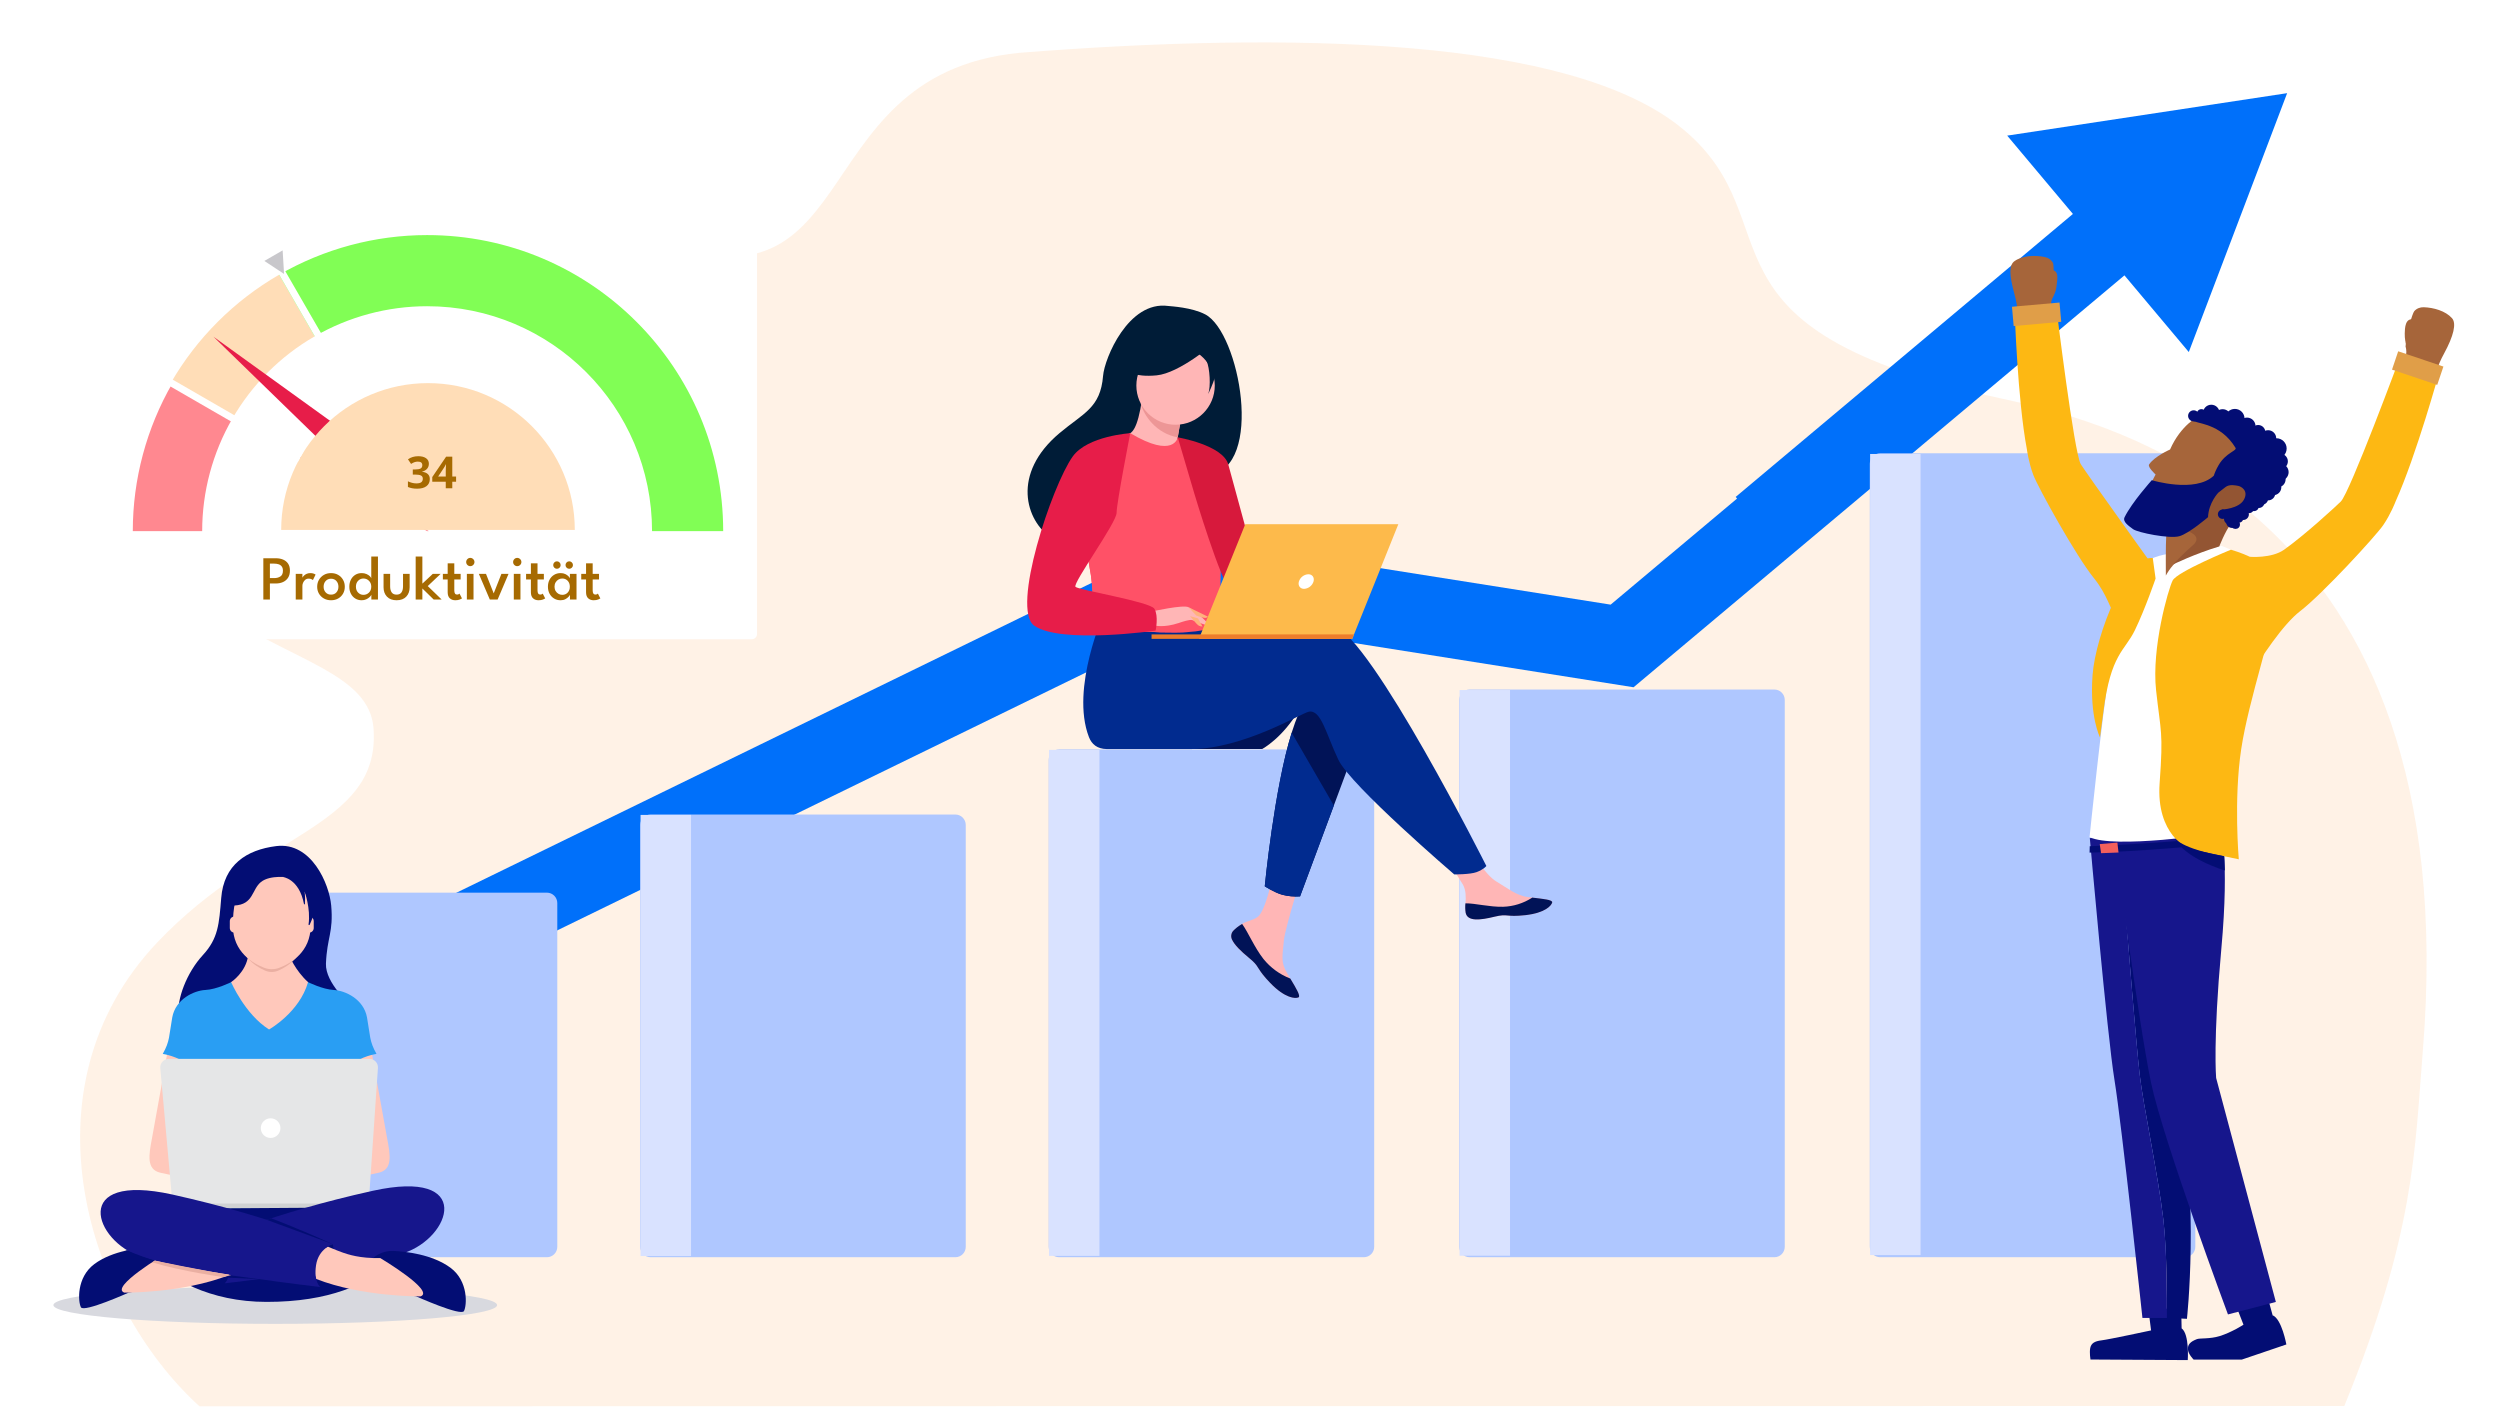 <?xml version="1.0" encoding="UTF-8" standalone="no"?>
<!DOCTYPE svg PUBLIC "-//W3C//DTD SVG 1.1//EN" "http://www.w3.org/Graphics/SVG/1.1/DTD/svg11.dtd">
<svg xmlns="http://www.w3.org/2000/svg" xmlns:xl="http://www.w3.org/1999/xlink" xmlns:dc="http://purl.org/dc/elements/1.1/" version="1.1" viewBox="0 0 1920 1080" width="650" height="366">
  <defs>
    <filter id="Shadow" filterUnits="userSpaceOnUse" x="-192" y="-108">
      <feGaussianBlur in="SourceAlpha" result="blur" stdDeviation="4.796"/>
      <feOffset in="blur" result="offset" dx="0" dy="3"/>
      <feFlood flood-color="black" flood-opacity=".115" result="flood"/>
      <feComposite in="flood" in2="offset" operator="in" result="color"/>
      <feMerge>
        <feMergeNode in="color"/>
        <feMergeNode in="SourceGraphic"/>
      </feMerge>
    </filter>
  </defs>
  <g id="Canvas_1" stroke-opacity="1" fill-opacity="1" stroke="none" fill="none" stroke-dasharray="none">
    <title>Canvas 1</title>
    <g id="Canvas_1_Ebene_2">
      <title>Ebene 2</title>
      <g id="Graphic_2">
        <path d="M 153.17 1079.47 C 153.26 1079.542 1800.42 1079.233 1800.42 1079.233 C 1854.65 946.989 1854.56 882.423 1860.73 806.574 C 1894.8 387.575 1618.79 323.174 1537.93 305.698 C 1290.35 252.199 1379.333 171.333 1293 99 C 1206.667 26.667 986.667 24 783 40 C 608.535 57.041 670.778 262.809 481 175 C 348 113.333 84 45.333 85 292 C 90.763 515.609 284.532 481.85 287 561 C 290.667 634.667 200.99 638.774 121 723 C 14.24 835.398 67.55 1001.704 153.17 1079.47 Z" fill="#ffefdf" fill-opacity=".771"/>
      </g>
    </g>
    <g id="Canvas_1_Ebene_5">
      <title>Ebene 5</title>
      <g id="Graphic_533">
        <path d="M 909.831 412.277 L 266.014 726.287 L 292.285 780.15 L 919.558 474.208 L 1254.352 527.234 L 1254.369 527.128 L 1254.521 527.309 L 1631.575 210.922 L 1680.995 269.818 L 1756.521 71 L 1541.521 103.6 L 1591.998 163.756 L 1333 381.08 L 1334.057 382.34 L 1236.969 463.807 L 909.875 412 Z" fill="#0070fa"/>
      </g>
      <g id="Group_553">
        <title>Balken</title>
        <g id="Group_540">
          <g id="Graphic_457">
            <path d="M 186 685 L 420 685 C 424.418 685 428 688.582 428 693 L 428 957 C 428 961.418 424.418 965 420 965 L 186 965 C 181.582 965 178 961.418 178 957 L 178 693 C 178 688.582 181.582 685 186 685 Z" fill="#afc7ff"/>
          </g>
          <g id="Graphic_538">
            <rect x="178.25" y="685.25" width="38.75" height="279" fill="#d9e2ff"/>
          </g>
        </g>
        <g id="Group_541">
          <g id="Graphic_543">
            <path d="M 813.389 575 L 1047.389 575 C 1051.807 575 1055.389 578.582 1055.389 583 L 1055.389 957 C 1055.389 961.418 1051.807 965 1047.389 965 L 813.389 965 C 808.971 965 805.389 961.418 805.389 957 L 805.389 583 C 805.389 578.582 808.971 575 813.389 575 Z" fill="#afc7ff"/>
          </g>
          <g id="Graphic_542">
            <rect x="805.639" y="575.348" width="38.75" height="388.607" fill="#d9e2ff"/>
          </g>
        </g>
        <g id="Group_544">
          <g id="Graphic_546">
            <path d="M 499.695 625 L 733.694 625 C 738.113 625 741.694 628.582 741.694 633 L 741.694 957 C 741.694 961.418 738.113 965 733.694 965 L 499.695 965 C 495.276 965 491.695 961.418 491.695 957 L 491.695 633 C 491.695 628.582 495.276 625 499.695 625 Z" fill="#afc7ff"/>
          </g>
          <g id="Graphic_545">
            <rect x="491.945" y="625.304" width="38.75" height="338.786" fill="#d9e2ff"/>
          </g>
        </g>
        <g id="Group_547">
          <g id="Graphic_549">
            <path d="M 1128.695 529 L 1362.695 529 C 1367.113 529 1370.695 532.582 1370.695 537 L 1370.695 957 C 1370.695 961.418 1367.113 965 1362.695 965 L 1128.695 965 C 1124.276 965 1120.695 961.418 1120.695 957 L 1120.695 537 C 1120.695 532.582 1124.276 529 1128.695 529 Z" fill="#afc7ff"/>
          </g>
          <g id="Graphic_548">
            <rect x="1120.945" y="529.389" width="38.75" height="434.443" fill="#d9e2ff"/>
          </g>
        </g>
        <g id="Group_550">
          <g id="Graphic_552">
            <path d="M 1444 347.553 L 1678 347.553 C 1682.418 347.553 1686 351.135 1686 355.553 L 1686 957 C 1686 961.418 1682.418 965 1678 965 L 1444 965 C 1439.582 965 1436 961.418 1436 957 L 1436 355.553 C 1436 351.135 1439.582 347.553 1444 347.553 Z" fill="#afc7ff"/>
          </g>
          <g id="Graphic_551">
            <rect x="1436.25" y="348.104" width="38.75" height="615.242" fill="#d9e2ff"/>
          </g>
        </g>
      </g>
    </g>
    <g id="Canvas_1_Personen">
      <title>Personen</title>
      <g id="Group_157">
        <title>Frau</title>
        <g id="Graphic_9">
          <path d="M 997.87 544.231 C 985.243 566.21 969.35 574.683 969.35 574.683 L 903.217 574.683 C 903.217 574.683 1007.501 527.46 997.87 544.231 Z" fill="#011357"/>
        </g>
        <g id="Graphic_10">
          <path d="M 947.113 714.307 C 945.513 716.09 945.109 718.647 946.08 720.837 C 947.661 725.187 952.869 730.054 958.914 734.911 C 959.689 735.531 960.371 736.099 960.981 736.626 C 961.146 736.761 961.301 736.905 961.446 737.04 L 961.797 737.36 C 967.439 742.527 965.32 743.756 975.457 754.307 C 987.01 766.324 994.967 766.541 997.23 765.446 C 999.141 764.516 995.256 758.14 990.937 750.979 L 990.317 749.946 C 989.738 748.995 989.17 748.024 988.601 747.073 C 983.548 738.445 984.85 734.394 986.039 721.56 C 987.072 711.124 1002.272 663.281 1002.272 663.281 L 980.128 659.468 C 980.128 659.468 973.463 697.567 966.116 703.436 C 962.179 706.536 957.788 706.598 954.005 708.923 C 953.737 709.078 953.479 709.243 953.22 709.419 C 950.974 710.766 948.92 712.41 947.113 714.307 Z" fill="#ffb6b6"/>
        </g>
        <g id="Graphic_11">
          <path d="M 947.113 714.307 C 945.513 716.09 945.109 718.647 946.08 720.837 C 948.012 725.187 953.086 730.023 958.934 734.87 C 959.699 735.5 960.371 736.079 961.001 736.626 C 961.167 736.761 961.322 736.905 961.466 737.04 L 961.817 737.36 C 967.459 742.527 965.341 743.756 975.478 754.307 C 987.031 766.324 994.987 766.541 997.25 765.446 C 999.162 764.516 995.277 758.14 990.957 750.979 C 982.859 747.855 975.73 742.647 970.291 735.882 C 963.336 727.006 958.697 715.598 953.954 709.016 C 953.685 709.171 953.427 709.336 953.168 709.512 C 950.946 710.834 948.91 712.447 947.113 714.307 Z" fill="#011357"/>
        </g>
        <g id="Graphic_12">
          <path d="M 1125.662 700.481 C 1127.036 707.311 1136.771 706.174 1147.662 703.508 C 1158.553 700.842 1155.928 704.014 1171.428 702.299 C 1186.928 700.584 1191.62 694.808 1192.095 692.503 C 1192.519 690.437 1184.862 689.744 1176.657 688.794 L 1173.557 688.422 C 1164.257 687.254 1157.499 681.281 1149.077 676.363 C 1141.1 671.713 1129.196 652.751 1129.196 652.751 L 1107.951 654.435 C 1107.951 654.435 1119.101 671.372 1123.451 678.729 C 1125.983 683.059 1125.848 688.783 1125.517 693.196 C 1125.244 695.62 1125.293 698.069 1125.662 700.481 Z" fill="#ffb6b6"/>
        </g>
        <g id="Graphic_13">
          <path d="M 1147.662 703.508 C 1158.543 700.852 1155.928 704.014 1171.428 702.299 C 1186.928 700.584 1191.62 694.808 1192.095 692.503 C 1192.519 690.437 1184.862 689.744 1176.657 688.794 L 1176.574 688.949 C 1169.939 693.212 1162.272 695.597 1154.389 695.851 C 1143.88 696.099 1132.751 693.092 1125.456 693.206 C 1125.194 695.614 1125.249 698.046 1125.621 700.439 C 1127.036 707.311 1136.771 706.174 1147.662 703.508 Z" fill="#011357"/>
        </g>
        <g id="Graphic_14">
          <path d="M 1044.246 564.629 L 1024.386 618.083 L 998.449 687.864 C 993.812 688.202 989.151 687.773 984.654 686.593 C 978.454 684.795 971.334 680.103 971.334 680.103 C 971.334 680.103 978.568 605.177 992.001 562.169 C 995.442 551.133 999.296 542.205 1003.554 537.173 C 1024.365 512.57 1044.246 564.629 1044.246 564.629 Z" fill="#011357"/>
        </g>
        <g id="Graphic_15">
          <path d="M 1024.055 479.751 C 1011.035 475.556 973.928 480.939 936.645 488.235 L 928.854 475.359 L 848.327 469.077 C 848.327 469.077 821.76 527.976 836.309 565.548 C 838.448 571.066 842.695 574.6 849.939 574.724 L 851.106 574.724 L 914.594 574.724 C 954.646 574.724 999.327 547.196 1005.135 546.039 C 1014.6 544.148 1018.382 563.079 1027.868 582.96 C 1037.354 602.841 1116.848 670.989 1116.848 670.989 C 1116.848 670.989 1129.062 671.103 1134.115 669.212 C 1139.54 667.145 1141.524 664.531 1141.524 664.531 C 1141.524 664.531 1053.391 489.216 1024.055 479.751 Z" fill="#012b8f"/>
        </g>
        <g id="Graphic_16">
          <path d="M 925.672 240.918 C 915.338 235.503 899.663 234.718 897.11 234.428 C 866.606 230.295 848.234 274.666 847.159 288.099 C 845.165 312.899 832.062 316.64 813.628 332.15 C 776.655 363.243 787.495 399.379 807.717 412.802 C 819.848 420.862 841.228 412.802 841.228 412.802 C 841.528 413.008 899.694 380.283 928.369 364.493 C 971.355 358.366 951.96 254.702 925.672 240.918 Z" fill="#001c37"/>
        </g>
        <g id="Graphic_17">
          <path d="M 904.333 351.029 C 904.468 351.112 890.228 355.979 880.711 351.763 C 871.753 347.805 864.974 333.07 865.108 333.06 C 869.179 332.874 873.654 329.319 877.095 305.945 L 878.831 306.575 L 907.991 317.064 C 907.991 317.064 905.925 326.426 904.509 335.333 C 903.362 342.814 902.742 349.975 904.333 351.029 Z" fill="#ffb6b6"/>
        </g>
        <g id="Graphic_18">
          <path d="M 907.991 317.064 C 907.991 317.064 905.925 326.426 904.509 335.333 C 887.759 332.316 878.417 318.417 876.061 309.365 Z" fill="#ed9696"/>
        </g>
        <g id="Graphic_19">
          <path d="M 937.937 409.815 C 936.728 490.58 937.606 473.696 928.772 481.363 C 926.643 483.213 920.66 484.308 912.776 484.835 C 887.976 486.478 844.473 482.396 842.819 477.819 C 837.105 461.978 841.145 457.059 836.371 432.817 C 835.875 430.234 835.266 427.444 834.542 424.406 C 830.564 407.749 826.699 402.086 840.804 375.333 C 853.587 351.101 866.865 331.437 868.063 332.14 C 901.791 352.166 904.509 335.333 904.509 335.333 C 904.509 335.333 938.526 370.414 937.937 409.815 Z" fill="#ff5167"/>
        </g>
        <g id="Graphic_20">
          <path d="M 1024.386 618.083 L 998.449 687.864 C 993.812 688.202 989.151 687.773 984.654 686.593 C 978.454 684.795 971.334 680.103 971.334 680.103 C 971.334 680.103 978.568 605.177 992.001 562.169 Z" fill="#012b8f"/>
        </g>
        <g id="Graphic_21">
          <path d="M 904.509 335.333 C 904.509 335.333 939.188 341.212 943.321 356.154 C 947.454 371.096 971.355 458.95 971.355 458.95 C 971.355 458.95 953.716 462.122 945.522 453.969 C 937.327 445.816 917.198 378.35 917.198 378.35 Z" fill="#d7193c"/>
        </g>
        <g id="Graphic_22">
          <path d="M 912.776 484.835 C 887.976 486.478 844.473 482.396 842.819 477.819 C 837.105 461.978 841.145 457.059 836.371 432.817 L 848.317 399.182 C 848.317 399.182 846.343 436.63 857.389 446.488 C 868.436 456.346 902.618 465.501 908.022 473.737 C 910.337 477.079 911.954 480.853 912.776 484.835 Z" fill="#ff5167"/>
        </g>
        <g id="Graphic_23">
          <path d="M 884.421 469.077 C 884.421 469.077 908.859 463.631 912.796 465.801 C 916.733 467.971 926.374 475.866 927.583 478.614 C 928.792 481.363 918.81 476.548 915.555 475.659 C 913.489 475.101 907.919 477.023 905.222 477.932 C 893.69 481.776 886.622 479.803 886.622 479.803 Z" fill="#ffb6b6"/>
        </g>
        <g id="Graphic_24">
          <path d="M 868.043 332.13 C 868.043 332.13 835.235 334.196 823.878 349.985 C 807.893 372.285 776.169 467.31 794.346 479.989 C 814.816 494.259 887.521 483.75 887.521 483.75 C 887.521 483.75 889.939 472.445 886.57 466.979 C 883.202 461.513 828.518 452.667 825.986 450.146 C 823.455 447.625 857.544 400.918 857.544 393.313 C 857.544 385.708 868.043 332.13 868.043 332.13 Z" fill="#e71d49"/>
        </g>
        <g id="Graphic_25">
          <path d="M 913.964 472.6 C 913.964 472.6 919.079 479.203 920.763 479.999 C 921.608 480.455 922.565 480.66 923.522 480.588 L 920.071 474.388 Z" fill="#ffb27d"/>
        </g>
        <g id="Graphic_26">
          <path d="M 912.776 465.801 L 927.666 473.034 C 927.068 473.765 926.13 474.126 925.196 473.985 C 923.367 473.902 918.738 472.208 918.738 472.208 Z" fill="#ffb27d"/>
        </g>
        <g id="Graphic_27">
          <path d="M 920.763 490.115 L 1038.501 490.115 L 1073.913 402.034 L 956.361 402.034 Z" fill="#fdba4b"/>
        </g>
        <g id="Graphic_28">
          <path d="M 1039.875 486.685 L 884.4 486.685 L 884.4 490.115 L 1038.501 490.115 Z" fill="#ed7d2b"/>
        </g>
        <g id="Graphic_29">
          <path d="M 1008.782 446.075 C 1009.661 442.975 1007.873 440.464 1004.783 440.464 C 1001.437 440.639 998.552 442.877 997.55 446.075 C 996.661 449.175 998.449 451.686 1001.539 451.686 C 1004.887 451.509 1007.774 449.273 1008.782 446.075 Z" fill="white"/>
        </g>
        <g id="Graphic_30">
          <path d="M 902.866 325.651 C 919.492 325.633 932.958 312.145 932.946 295.519 C 932.935 278.893 919.451 265.422 902.825 265.428 C 886.199 265.434 872.724 278.913 872.724 295.539 C 872.726 303.53 875.904 311.192 881.557 316.839 C 887.21 322.486 894.875 325.656 902.866 325.651 Z" fill="#ffb6b6"/>
        </g>
        <g id="Graphic_31">
          <path d="M 931.324 263.94 C 931.324 263.94 905.78 285.95 888.41 287.707 C 871.039 289.463 864.457 283.904 864.457 283.904 C 871.392 277.697 876.977 270.132 880.866 261.677 C 882.653 257.612 886.509 254.841 890.931 254.444 C 903.341 253.431 926.86 252.946 931.324 263.94 Z" fill="#001c37"/>
        </g>
        <g id="Graphic_32">
          <path d="M 915.359 261.977 C 915.359 261.977 923.905 270.243 926.591 276.361 C 929.195 282.271 929.97 296.418 927.904 302.039 C 927.904 302.039 941.213 276.144 933.68 263.568 C 925.692 250.218 915.359 261.977 915.359 261.977 Z" fill="#001c37"/>
        </g>
      </g>
      <g id="Group_589">
        <title>Mann</title>
        <g id="Group_643">
          <g id="Group_648">
            <g id="Graphic_649">
              <path d="M 1561.59 364.234 C 1557.969 354.641 1556.634 344.477 1556.634 344.413 C 1549.456 306.486 1547.296 238.891 1547.296 238.891 L 1579.314 236.032 C 1579.314 236.032 1592.973 347.78 1598.056 355.976 C 1603.202 364.171 1658.218 440.724 1658.218 440.724 C 1658.218 440.724 1687.315 468.74 1652.945 474.712 C 1651.929 474.903 1648.752 474.649 1645.385 474.331 C 1639.731 473.759 1629.693 482.653 1626.835 477.762 C 1620.672 467.279 1618.322 456.034 1608.03 443.329 C 1594.371 426.493 1565.211 373.827 1561.59 364.234 Z" fill="#fdb813"/>
            </g>
          </g>
          <g id="Group_644">
            <g id="Graphic_647">
              <path d="M 1575.185 232.919 C 1575.376 229.298 1577.027 227.011 1577.027 227.011 C 1577.027 227.011 1577.79 203.568 1576.71 201.472 C 1575.439 198.994 1573.089 197.342 1570.357 196.834 C 1562.924 195.309 1553.458 195.627 1547.296 199.884 C 1542.849 202.933 1543.039 210.366 1547.042 225.105 C 1550.027 236.095 1549.392 241.114 1549.392 241.114 L 1575.757 238.891 C 1575.693 239.018 1574.995 237.048 1575.185 232.919 Z" fill="#a6653a"/>
            </g>
            <g id="Graphic_646">
              <path d="M 1546.507 249.84 L 1583.021 246.605 L 1581.709 231.797 L 1545.195 235.032 Z" fill="#e09e48"/>
            </g>
            <g id="Graphic_645">
              <path d="M 1575.058 228.853 C 1575.058 228.853 1578.362 226.884 1579.314 219.959 C 1580.204 213.098 1581.411 206.872 1575.249 206.872 C 1569.086 206.872 1575.058 228.853 1575.058 228.853 Z" fill="#a6653a"/>
            </g>
          </g>
        </g>
        <g id="Group_636">
          <g id="Group_641">
            <g id="Graphic_642">
              <path d="M 1830.32 402.733 C 1836.101 394.284 1839.785 384.691 1839.785 384.627 C 1855.668 349.432 1873.647 284.251 1873.647 284.251 L 1843.152 273.959 C 1843.152 273.959 1804.654 377.893 1797.729 384.627 C 1793.345 388.884 1770.729 409.785 1754.211 421.601 C 1744.555 428.463 1727.91 427.065 1727.91 427.065 C 1727.91 427.065 1694.049 465.373 1701.609 494.66 C 1701.863 495.677 1706.183 507.303 1709.486 507.748 C 1715.077 508.51 1723.526 526.362 1726.385 521.47 C 1736.486 504.19 1753.576 478.651 1766.6 468.74 C 1783.752 455.526 1824.538 411.183 1830.32 402.733 Z" fill="#fdb813"/>
            </g>
          </g>
          <g id="Group_637">
            <g id="Graphic_640">
              <path d="M 1847.854 271.862 C 1848.489 268.305 1847.473 265.7 1847.473 265.7 L 1848.298 255.98 C 1848.298 255.98 1852.618 240.225 1854.143 238.446 C 1855.922 236.349 1858.654 235.333 1861.386 235.397 C 1869.009 235.651 1878.094 238.192 1883.113 243.782 C 1886.734 247.785 1884.383 257.441 1877.077 270.91 C 1871.614 280.884 1871.042 285.966 1871.042 285.966 L 1845.948 277.644 C 1845.948 277.644 1847.155 275.928 1847.854 271.862 Z" fill="#a6653a"/>
            </g>
            <g id="Graphic_639">
              <path d="M 1876.543 280.959 L 1841.811 269.24 L 1837.058 283.325 L 1871.79 295.044 Z" fill="#e09e48"/>
            </g>
            <g id="Graphic_638">
              <path d="M 1847.663 263.286 C 1847.663 263.286 1846.71 259.538 1846.837 255.535 C 1846.964 251.533 1847.028 243.084 1854.08 244.862 C 1861.131 246.705 1847.663 263.286 1847.663 263.286 Z" fill="#a6653a"/>
            </g>
          </g>
        </g>
        <g id="Group_633">
          <g id="Graphic_635">
            <path d="M 1675.18 1004.993 L 1675.562 1023.48 L 1652.373 1023.988 L 1649.832 1003.976 Z" fill="#030d74"/>
          </g>
          <g id="Graphic_634">
            <path d="M 1675.498 1019.605 C 1675.498 1019.605 1672.385 1024.115 1652.056 1021.193 C 1652.056 1021.193 1619.529 1028.181 1614.065 1028.816 C 1608.602 1029.452 1606.06 1031.103 1605.298 1034.725 C 1604.599 1038.409 1605.489 1043.555 1605.489 1043.555 L 1680.199 1044 C 1680.199 1044 1681.597 1024.179 1675.498 1019.605 Z" fill="#030d74"/>
          </g>
        </g>
        <g id="Group_630">
          <g id="Graphic_632">
            <path d="M 1741.505 995.463 L 1746.397 1013.315 L 1724.035 1019.478 L 1716.729 1000.736 Z" fill="#030d74"/>
          </g>
          <g id="Graphic_631">
            <path d="M 1745.381 1009.567 C 1745.381 1009.567 1743.475 1014.713 1723.018 1016.809 C 1723.018 1016.809 1713.934 1022.718 1704.658 1025.576 C 1697.289 1027.863 1689.602 1027.038 1687.315 1027.863 C 1682.169 1029.833 1680.072 1032.056 1680.326 1035.741 C 1680.517 1039.489 1684.71 1043.619 1684.71 1043.619 L 1721.684 1043.619 L 1755.927 1031.993 C 1755.927 1032.056 1752.432 1012.489 1745.381 1009.567 Z" fill="#030d74"/>
          </g>
        </g>
        <g id="Graphic_629">
          <path d="M 1643.225 824.506 C 1640.493 800.619 1633.886 717.776 1633.886 717.776 L 1624.738 651.07 L 1668.256 643.065 L 1670.67 680.294 C 1676.324 715.616 1673.592 837.974 1673.592 837.974 C 1689.22 925.899 1679.564 1012.299 1679.564 1012.299 L 1664.126 1011.536 C 1664.126 996.289 1664.253 960.395 1661.395 935.619 C 1657.519 902.266 1645.957 848.393 1643.225 824.506 Z" fill="#030d74"/>
        </g>
        <g id="Graphic_628">
          <path d="M 1623.912 828.826 C 1618.258 794.139 1604.98 643.065 1604.98 643.065 L 1626.39 643.065 L 1633.95 717.776 C 1633.95 717.776 1640.557 800.619 1643.289 824.506 C 1646.021 848.393 1657.519 902.266 1661.458 935.682 C 1664.317 960.395 1664.19 996.289 1664.19 1011.6 L 1645.385 1011.6 C 1645.385 1011.6 1629.566 863.576 1623.912 828.826 Z" fill="#16168c"/>
        </g>
        <g id="Graphic_627">
          <path d="M 1705.23 634.362 C 1705.23 634.362 1712.472 657.169 1705.992 728.068 C 1699.512 798.967 1701.99 827.301 1701.99 827.301 L 1747.858 999.339 L 1711.075 1008.932 C 1711.075 1008.932 1661.395 875.456 1652.056 831.176 C 1647.101 807.734 1639.795 758.753 1633.95 717.712 L 1623.658 643.002 Z" fill="#16168c"/>
        </g>
        <g id="Group_624">
          <g id="Graphic_626">
            <path d="M 1626.326 648.338 C 1626.326 648.338 1671.813 646.115 1697.797 642.938 C 1697.797 642.938 1699.131 644.781 1697.924 648.148 C 1697.924 648.148 1643.225 653.675 1604.79 654.246 L 1604.917 649.355 Z" fill="#030d74"/>
          </g>
          <g id="Graphic_625">
            <path d="M 1612.604 647.703 L 1626.136 646.559 L 1627.025 654.183 L 1613.62 654.691 Z" fill="#f4605c"/>
          </g>
        </g>
        <g id="Graphic_623">
          <path d="M 1706.119 418.679 C 1706.119 418.679 1742.522 431.83 1744.682 447.394 C 1746.842 462.959 1713.679 586.333 1702.562 639.635 C 1702.562 639.635 1622.896 651.642 1604.79 642.303 C 1604.79 642.303 1614.573 546.945 1619.91 515.943 C 1625.246 484.94 1620.1 430.686 1666.159 424.714 C 1686.616 421.983 1706.119 418.679 1706.119 418.679 Z" fill="white"/>
        </g>
        <g id="Graphic_622">
          <path d="M 1713.362 421.601 C 1713.362 421.601 1671.94 438.564 1668.573 445.298 C 1665.206 452.032 1652.31 496.947 1655.868 529.538 C 1659.425 562.129 1661.522 560.858 1658.599 600.882 C 1655.677 640.842 1680.962 651.324 1680.962 651.324 L 1719.397 659.392 C 1719.397 659.392 1715.395 613.651 1721.239 574.835 C 1727.084 536.018 1746.461 481.383 1747.35 461.562 C 1748.176 441.804 1742.776 430.496 1713.362 421.601 Z" fill="#fdb813"/>
        </g>
        <g id="Graphic_621">
          <path d="M 1653.326 428.018 L 1655.486 443.773 C 1655.486 443.773 1647.545 466.962 1639.668 483.289 C 1631.79 499.616 1621.053 501.331 1615.399 546.119 L 1612.795 565.75 C 1612.795 565.75 1604.726 549.868 1607.077 518.039 C 1609.428 486.147 1634.14 425.667 1653.326 428.018 Z" fill="#fdb813"/>
        </g>
        <g id="Graphic_620">
          <path d="M 1670.289 643.065 C 1670.289 643.065 1674.291 651.006 1708.216 657.105 L 1708.661 667.969 C 1708.597 667.969 1677.341 658.694 1670.289 643.065 Z" fill="#030d74"/>
        </g>
        <g id="Group_590">
          <g id="Group_617">
            <g id="Graphic_619">
              <path d="M 1688.395 319.255 C 1688.395 319.255 1674.99 325.608 1666.604 344.667 C 1666.604 344.667 1654.788 349.813 1650.531 356.103 C 1649.133 358.136 1655.486 363.853 1655.486 363.853 C 1655.486 363.853 1649.133 375.987 1646.783 380.816 C 1644.432 385.707 1642.399 389.646 1647.736 393.712 C 1653.072 397.778 1664.19 403.877 1663.682 410.484 C 1663.173 417.091 1663.364 441.486 1663.364 441.486 C 1663.364 441.486 1669.336 430.178 1676.006 428.399 C 1682.677 426.684 1693.286 413.851 1705.484 415.312 C 1705.484 415.312 1706.246 404.957 1721.43 395.11 C 1736.613 385.263 1750.654 366.521 1743.094 350.385 C 1735.534 334.248 1706.691 307.82 1688.395 319.255 Z" fill="#a6653a"/>
            </g>
            <g id="Graphic_618">
              <path d="M 1732.484 369.698 C 1732.484 369.698 1702.308 369.063 1701.355 368.681 C 1701.355 368.681 1692.206 394.284 1689.919 395.3 C 1687.632 396.317 1669.082 404.258 1651.293 395.936 C 1651.293 395.936 1679.628 406.037 1684.392 409.531 C 1689.22 413.025 1685.853 416.773 1684.138 418.171 C 1679.31 422.11 1668.7 433.037 1668.7 433.037 C 1668.7 433.037 1685.98 424.587 1704.404 419.124 C 1704.404 419.124 1708.661 407.879 1713.679 401.145 C 1718.762 394.347 1732.484 369.698 1732.484 369.698 Z" fill="#935533"/>
            </g>
          </g>
          <g id="Graphic_616">
            <path d="M 1652.564 368.237 C 1652.564 368.237 1685.917 378.401 1700.211 364.743 C 1700.783 362.9 1701.926 360.041 1703.959 356.547 C 1709.613 346.954 1718.317 345.62 1716.856 343.333 C 1705.039 324.084 1687.696 325.354 1682.55 321.924 C 1677.976 318.874 1697.289 310.743 1720.414 321.733 C 1732.23 327.387 1740.616 331.263 1750.526 343.397 C 1753.258 346.764 1754.783 351.211 1755.101 356.611 C 1755.101 356.611 1759.167 372.811 1733.691 388.185 C 1728.545 392.314 1724.416 394.538 1724.416 394.538 C 1720.922 397.333 1715.903 404.639 1714.061 403.496 C 1708.597 400.192 1706.373 390.79 1706.373 390.79 C 1706.373 390.79 1719.524 390.218 1723.336 383.166 C 1727.148 376.114 1720.985 373.001 1719.016 372.62 C 1716.983 372.239 1712.218 371.096 1709.105 373.573 C 1706.882 375.352 1703.642 377.83 1703.642 377.83 C 1703.642 377.83 1696.209 385.58 1695.764 396.634 C 1695.764 396.634 1681.406 409.023 1673.783 411.246 C 1666.223 413.406 1641.828 408.514 1638.206 405.846 C 1634.649 403.178 1630.011 400.129 1631.663 396.698 C 1637.253 385.263 1652.564 368.237 1652.564 368.237 Z" fill="#030d74"/>
          </g>
          <g id="Group_591">
            <g id="Graphic_615">
              <path d="M 1680.454 318.811 C 1680.454 321.161 1682.359 323.067 1684.71 323.067 C 1687.061 323.067 1688.966 321.161 1688.966 318.811 C 1688.966 316.46 1687.061 314.554 1684.71 314.554 C 1682.423 314.554 1680.454 316.46 1680.454 318.811 Z" fill="#030d74"/>
            </g>
            <g id="Graphic_614">
              <path d="M 1694.239 317.223 C 1694.239 315.253 1692.651 313.665 1690.682 313.665 C 1688.712 313.665 1687.124 315.253 1687.124 317.223 C 1687.124 319.192 1688.712 320.78 1690.682 320.78 C 1692.651 320.78 1694.239 319.192 1694.239 317.223 Z" fill="#030d74"/>
            </g>
            <g id="Graphic_613">
              <circle cx="1698.272" cy="316.625" r="6.353" fill="#030d74"/>
            </g>
            <g id="Graphic_612">
              <path d="M 1706.96 313.688 C 1703.381 313.688 1700.48 316.589 1700.48 320.168 C 1700.48 323.746 1703.381 326.648 1706.96 326.648 C 1710.538 326.648 1713.44 323.746 1713.439 320.168 C 1713.44 316.589 1710.538 313.688 1706.96 313.688 Z" fill="#030d74"/>
            </g>
            <g id="Graphic_611">
              <circle cx="1716.366" cy="320.916" r="7.433" fill="#030d74"/>
            </g>
            <g id="Graphic_610">
              <circle cx="1725.692" cy="326.701" r="6.544" fill="#030d74"/>
            </g>
            <g id="Graphic_609">
              <path d="M 1734.268 325.845 C 1731.216 325.845 1728.741 328.32 1728.741 331.372 C 1728.741 334.425 1731.216 336.899 1734.268 336.899 C 1737.321 336.899 1739.795 334.425 1739.795 331.372 C 1739.795 328.32 1737.321 325.845 1734.268 325.845 Z" fill="#030d74"/>
            </g>
            <g id="Graphic_608">
              <circle cx="1741.91" cy="336.075" r="6.226" fill="#030d74"/>
            </g>
            <g id="Graphic_607">
              <circle cx="1748.268" cy="343.897" r="7.878" fill="#030d74"/>
            </g>
            <g id="Graphic_606">
              <circle cx="1751.113" cy="353.784" r="5.972" fill="#030d74"/>
            </g>
            <g id="Graphic_605">
              <path d="M 1751.06 355.459 C 1747.411 355.459 1744.453 358.417 1744.453 362.066 C 1744.453 365.715 1747.411 368.673 1751.06 368.673 C 1754.709 368.673 1757.667 365.715 1757.667 362.066 C 1757.667 358.417 1754.709 355.459 1751.06 355.459 Z" fill="#030d74"/>
            </g>
            <g id="Graphic_604">
              <circle cx="1749.129" cy="367.538" r="6.226" fill="#030d74"/>
            </g>
            <g id="Graphic_603">
              <path d="M 1745.954 367.554 C 1742.586 367.554 1739.855 370.285 1739.855 373.653 C 1739.855 377.021 1742.586 379.752 1745.954 379.752 C 1749.322 379.752 1752.053 377.021 1752.053 373.653 C 1752.053 370.285 1749.322 367.554 1745.954 367.554 Z" fill="#030d74"/>
            </g>
            <g id="Graphic_602">
              <circle cx="1741.95" cy="378.274" r="5.464" fill="#030d74"/>
            </g>
            <g id="Graphic_601">
              <circle cx="1737.249" cy="382.34" r="4.701" fill="#030d74"/>
            </g>
            <g id="Graphic_600">
              <circle cx="1734.771" cy="385.199" r="4.384" fill="#030d74"/>
            </g>
            <g id="Graphic_599">
              <circle cx="1730.959" cy="388.185" r="3.812" fill="#030d74"/>
            </g>
            <g id="Graphic_598">
              <path d="M 1730.959 389.964 C 1730.959 387.994 1729.371 386.406 1727.402 386.406 C 1725.432 386.406 1723.844 387.994 1723.844 389.964 C 1723.844 391.933 1725.432 393.521 1727.402 393.521 C 1729.371 393.521 1730.959 391.933 1730.959 389.964 Z" fill="#030d74"/>
            </g>
            <g id="Graphic_597">
              <path d="M 1727.148 394.474 C 1727.148 392.06 1725.242 390.154 1722.828 390.154 C 1720.414 390.154 1718.508 392.06 1718.508 394.474 C 1718.508 396.889 1720.414 398.794 1722.828 398.794 C 1725.242 398.794 1727.148 396.825 1727.148 394.474 Z" fill="#030d74"/>
            </g>
            <g id="Graphic_596">
              <path d="M 1722.828 397.587 C 1722.828 395.808 1721.367 394.347 1719.588 394.347 C 1717.809 394.347 1716.348 395.808 1716.348 397.587 C 1716.348 399.366 1717.809 400.827 1719.588 400.827 C 1721.367 400.827 1722.828 399.366 1722.828 397.587 Z" fill="#030d74"/>
            </g>
            <g id="Graphic_595">
              <circle cx="1716.856" cy="402.225" r="3.431" fill="#030d74"/>
            </g>
            <g id="Graphic_594">
              <circle cx="1714.124" cy="400.51" r="4.384" fill="#030d74"/>
            </g>
            <g id="Graphic_593">
              <circle cx="1712.345" cy="397.905" r="4.32" fill="#030d74"/>
            </g>
            <g id="Graphic_592">
              <path d="M 1703.324 394.347 C 1703.324 396.317 1704.912 397.969 1706.945 397.969 C 1708.915 397.969 1710.566 396.38 1710.566 394.347 C 1710.566 392.314 1708.978 390.726 1706.945 390.726 C 1704.976 390.79 1703.324 392.378 1703.324 394.347 Z" fill="#030d74"/>
            </g>
          </g>
        </g>
      </g>
    </g>
    <g id="Canvas_1_Ebene_7">
      <title>Ebene 7</title>
      <g id="Group_585">
        <title>Gruppe</title>
        <g id="Graphic_584" filter="url(#Shadow)">
          <title>Rechteck</title>
          <path d="M 577.4 109 L 85.4 109 C 83.191 109 81.4 110.791 81.4 113 L 81.4 483.378 C 81.4 485.587 83.191 487.378 85.4 487.378 L 577.4 487.378 C 579.609 487.378 581.4 485.587 581.4 483.378 L 581.4 113 C 581.4 110.791 579.609 109 577.4 109 Z" fill="white"/>
        </g>
        <g id="Graphic_581">
          <title>Red</title>
          <path d="M 328.022 407.378 Z M 328.022 407.378 L 178.416 321.003 C 163.254 347.265 155.271 377.054 155.271 407.378 L 101.986 407.378 C 101.986 367.464 112.492 328.252 132.45 293.685 L 329.373 407.378 Z" fill="#ff8890"/>
        </g>
        <g id="Graphic_580">
          <title>Yellow</title>
          <path d="M 178.416 321.003 L 131.098 293.685 C 151.056 259.117 179.761 230.413 214.328 210.455 L 241.647 257.772 C 215.385 272.934 193.578 294.742 178.416 321.003 Z" fill="#ffddb7"/>
        </g>
        <g id="Graphic_579">
          <title>Green</title>
          <path d="M 241.647 257.772 L 214.328 210.455 C 248.895 190.498 288.107 179.991 328.022 179.991 C 453.604 179.991 555.409 281.796 555.409 407.378 L 500.772 407.378 C 500.772 311.971 423.429 234.628 328.022 234.628 C 297.698 234.628 267.908 242.61 241.647 257.772 Z" fill="#81fe55"/>
        </g>
        <g id="Graphic_578">
          <title>GapYellow</title>
          <path d="M 218.531 206.744 L 213.849 209.446 L 243.252 260.373 L 247.934 257.671 Z" fill="white"/>
        </g>
        <g id="Graphic_577">
          <title>GapRed</title>
          <path d="M 130.539 289.811 L 127.836 294.492 L 181.67 325.573 L 184.373 320.892 Z" fill="white"/>
        </g>
        <g id="Graphic_576">
          <title>Needle</title>
          <path d="M 253.756 322.822 L 163.859 257.974 L 243.332 335.244 Z" fill="#e71d49"/>
        </g>
        <g id="Graphic_575">
          <path d="M 328.697 406.43 L 441.443 406.43 C 441.443 344.163 390.965 293.685 328.697 293.685 C 266.43 293.685 215.952 344.163 215.952 406.43 L 328.697 406.43 Z" fill="#ffddb7"/>
        </g>
        <g id="Graphic_573">
          <title>PercentOverrun</title>
        </g>
        <g id="Graphic_572">
          <title>ActualValue</title>
        </g>
        <g id="Graphic_571">
          <title>Plannedpointer</title>
          <path d="M 203.027 199.845 L 218.157 209.835 L 217.07 191.737 Z" fill="#c8c7cb"/>
        </g>
        <g id="Graphic_588">
          <path d="M 183.738 318.8 L 233.186 346.21 L 228.666 354.365 L 179.217 326.955 Z" fill="white"/>
        </g>
        <g id="Group_652">
          <g id="Graphic_650">
            <path d="M 329.375 355.59 C 329.375 357.106 328.915 358.395 327.997 359.458 C 327.078 360.52 325.789 361.251 324.128 361.649 L 324.128 361.749 C 326.087 361.992 327.571 362.587 328.578 363.534 C 329.585 364.48 330.088 365.755 330.088 367.36 C 330.088 369.695 329.242 371.513 327.548 372.814 C 325.855 374.114 323.437 374.764 320.294 374.764 C 317.659 374.764 315.324 374.327 313.288 373.453 L 313.288 369.087 C 314.228 369.563 315.263 369.95 316.392 370.249 C 317.521 370.548 318.639 370.697 319.746 370.697 C 321.439 370.697 322.69 370.409 323.498 369.834 C 324.306 369.258 324.71 368.334 324.71 367.061 C 324.71 365.921 324.245 365.113 323.315 364.638 C 322.385 364.162 320.902 363.924 318.866 363.924 L 317.023 363.924 L 317.023 359.989 L 318.899 359.989 C 320.781 359.989 322.156 359.743 323.024 359.25 C 323.893 358.758 324.328 357.914 324.328 356.719 C 324.328 354.881 323.177 353.963 320.875 353.963 C 320.078 353.963 319.267 354.096 318.442 354.361 C 317.618 354.627 316.702 355.086 315.695 355.739 L 313.321 352.203 C 315.534 350.609 318.174 349.812 321.24 349.812 C 323.752 349.812 325.736 350.321 327.192 351.34 C 328.647 352.358 329.375 353.775 329.375 355.59 Z" fill="#a66a01"/>
          </g>
          <g id="Graphic_651">
            <path d="M 350.276 369.402 L 347.354 369.402 L 347.354 374.432 L 342.34 374.432 L 342.34 369.402 L 331.981 369.402 L 331.981 365.833 L 342.623 350.161 L 347.354 350.161 L 347.354 365.418 L 350.276 365.418 Z M 342.34 365.418 L 342.34 361.301 C 342.34 360.614 342.368 359.618 342.423 358.312 C 342.479 357.006 342.523 356.248 342.556 356.038 L 342.423 356.038 C 342.014 356.945 341.521 357.831 340.946 358.694 L 336.497 365.418 Z" fill="#a66a01"/>
          </g>
        </g>
        <g id="Group_666">
          <g id="Graphic_653">
            <path d="M 202.238 428.185 L 211.982 428.185 C 213.966 428.185 215.766 428.521 217.382 429.193 C 218.998 429.865 220.282 430.897 221.234 432.289 C 222.186 433.681 222.662 435.473 222.662 437.665 C 222.662 439.857 222.186 441.685 221.234 443.149 C 220.282 444.613 218.998 445.713 217.382 446.449 C 215.766 447.185 213.966 447.553 211.982 447.553 L 207.278 447.553 L 207.278 459.865 L 202.238 459.865 Z M 207.278 443.425 L 210.59 443.425 C 212.446 443.425 214.026 443.005 215.33 442.165 C 216.634 441.325 217.286 439.865 217.286 437.785 C 217.286 436.393 216.986 435.297 216.386 434.497 C 215.786 433.697 214.978 433.133 213.962 432.805 C 212.946 432.477 211.822 432.313 210.59 432.313 L 207.278 432.313 Z" fill="#a66a01"/>
          </g>
          <g id="Graphic_654">
            <path d="M 232.238 459.865 L 227.126 459.865 L 227.126 440.161 L 232.238 440.161 L 232.238 443.113 C 232.43 442.697 232.79 442.209 233.318 441.649 C 233.846 441.089 234.534 440.605 235.382 440.197 C 236.23 439.789 237.23 439.585 238.382 439.585 C 239.294 439.585 240.106 439.713 240.818 439.969 C 241.53 440.225 242.046 440.481 242.366 440.737 L 240.302 444.961 C 240.094 444.721 239.706 444.473 239.138 444.217 C 238.57 443.961 237.87 443.833 237.038 443.833 C 235.998 443.833 235.122 444.137 234.41 444.745 C 233.698 445.353 233.158 446.081 232.79 446.929 C 232.422 447.777 232.238 448.569 232.238 449.305 Z" fill="#a66a01"/>
          </g>
          <g id="Graphic_655">
            <path d="M 254.246 460.441 C 252.182 460.441 250.35 459.989 248.75 459.085 C 247.15 458.181 245.89 456.949 244.97 455.389 C 244.05 453.829 243.59 452.057 243.59 450.073 C 243.59 448.089 244.05 446.305 244.97 444.721 C 245.89 443.137 247.15 441.885 248.75 440.965 C 250.35 440.045 252.182 439.585 254.246 439.585 C 256.31 439.585 258.134 440.045 259.718 440.965 C 261.302 441.885 262.546 443.137 263.45 444.721 C 264.354 446.305 264.806 448.089 264.806 450.073 C 264.806 452.057 264.354 453.829 263.45 455.389 C 262.546 456.949 261.302 458.181 259.718 459.085 C 258.134 459.989 256.31 460.441 254.246 460.441 Z M 254.246 456.121 C 255.958 456.121 257.33 455.545 258.362 454.393 C 259.394 453.241 259.91 451.793 259.91 450.049 C 259.91 448.305 259.394 446.845 258.362 445.669 C 257.33 444.493 255.958 443.905 254.246 443.905 C 252.518 443.905 251.134 444.493 250.094 445.669 C 249.054 446.845 248.534 448.305 248.534 450.049 C 248.534 451.793 249.054 453.241 250.094 454.393 C 251.134 455.545 252.518 456.121 254.246 456.121 Z" fill="#a66a01"/>
          </g>
          <g id="Graphic_656">
            <path d="M 277.766 460.441 C 275.91 460.441 274.27 459.997 272.846 459.109 C 271.422 458.221 270.306 456.997 269.498 455.437 C 268.69 453.877 268.286 452.073 268.286 450.025 C 268.286 447.977 268.69 446.169 269.498 444.601 C 270.306 443.033 271.422 441.805 272.846 440.917 C 274.27 440.029 275.91 439.585 277.766 439.585 C 279.142 439.585 280.366 439.821 281.438 440.293 C 282.51 440.765 283.366 441.313 284.006 441.937 C 284.646 442.561 285.022 443.113 285.134 443.593 L 285.134 426.841 L 290.27 426.841 L 290.27 459.865 L 285.206 459.865 L 285.206 456.217 C 284.982 456.777 284.522 457.385 283.826 458.041 C 283.13 458.697 282.262 459.261 281.222 459.733 C 280.182 460.205 279.03 460.441 277.766 460.441 Z M 279.086 456.289 C 280.766 456.289 282.194 455.713 283.37 454.561 C 284.546 453.409 285.134 451.897 285.134 450.025 C 285.134 448.169 284.546 446.657 283.37 445.489 C 282.194 444.321 280.766 443.737 279.086 443.737 C 277.534 443.737 276.19 444.313 275.054 445.465 C 273.918 446.617 273.35 448.137 273.35 450.025 C 273.35 451.913 273.918 453.429 275.054 454.573 C 276.19 455.717 277.534 456.289 279.086 456.289 Z" fill="#a66a01"/>
          </g>
          <g id="Graphic_657">
            <path d="M 299.63 449.833 C 299.63 451.753 300.026 453.281 300.818 454.417 C 301.61 455.553 302.862 456.121 304.574 456.121 C 306.286 456.121 307.538 455.553 308.33 454.417 C 309.122 453.281 309.518 451.753 309.518 449.833 L 309.518 440.161 L 314.606 440.161 L 314.606 450.481 C 314.606 453.441 313.734 455.841 311.99 457.681 C 310.246 459.521 307.774 460.441 304.574 460.441 C 301.39 460.441 298.926 459.521 297.182 457.681 C 295.438 455.841 294.566 453.441 294.566 450.481 L 294.566 440.161 L 299.63 440.161 Z" fill="#a66a01"/>
          </g>
          <g id="Graphic_658">
            <path d="M 332.39 440.161 L 338.414 440.161 L 328.502 449.545 L 339.158 459.865 L 333.038 459.865 L 324.374 451.393 L 324.374 459.865 L 319.238 459.865 L 319.238 426.841 L 324.374 426.841 L 324.374 447.673 Z" fill="#a66a01"/>
          </g>
          <g id="Graphic_659">
            <path d="M 340.118 440.161 L 343.814 440.161 L 343.814 432.073 L 348.902 432.073 L 348.902 440.161 L 353.774 440.161 L 353.774 444.481 L 348.902 444.481 L 348.902 452.905 C 348.902 455.017 349.598 456.073 350.99 456.073 C 351.534 456.073 351.974 455.969 352.31 455.761 C 352.646 455.553 352.846 455.409 352.91 455.329 L 354.806 459.049 C 354.646 459.193 354.098 459.461 353.162 459.853 C 352.226 460.245 351.054 460.441 349.646 460.441 C 347.966 460.441 346.574 459.945 345.47 458.953 C 344.366 457.961 343.814 456.409 343.814 454.297 L 343.814 444.481 L 340.118 444.481 Z" fill="#a66a01"/>
          </g>
          <g id="Graphic_660">
            <path d="M 361.166 434.257 C 360.302 434.257 359.562 433.945 358.946 433.321 C 358.33 432.697 358.022 431.953 358.022 431.089 C 358.022 430.225 358.33 429.477 358.946 428.845 C 359.562 428.213 360.302 427.897 361.166 427.897 C 362.03 427.897 362.782 428.209 363.422 428.833 C 364.062 429.457 364.382 430.209 364.382 431.089 C 364.382 431.953 364.066 432.697 363.434 433.321 C 362.802 433.945 362.046 434.257 361.166 434.257 Z M 358.55 459.865 L 358.55 440.161 L 363.662 440.161 L 363.662 459.865 Z" fill="#a66a01"/>
          </g>
          <g id="Graphic_661">
            <path d="M 367.742 440.161 L 373.238 440.161 L 379.166 455.161 L 385.094 440.161 L 390.566 440.161 L 382.19 459.865 L 376.166 459.865 Z" fill="#a66a01"/>
          </g>
          <g id="Graphic_662">
            <path d="M 397.214 434.257 C 396.35 434.257 395.61 433.945 394.994 433.321 C 394.378 432.697 394.07 431.953 394.07 431.089 C 394.07 430.225 394.378 429.477 394.994 428.845 C 395.61 428.213 396.35 427.897 397.214 427.897 C 398.078 427.897 398.83 428.209 399.47 428.833 C 400.11 429.457 400.43 430.209 400.43 431.089 C 400.43 431.953 400.114 432.697 399.482 433.321 C 398.85 433.945 398.094 434.257 397.214 434.257 Z M 394.598 459.865 L 394.598 440.161 L 399.71 440.161 L 399.71 459.865 Z" fill="#a66a01"/>
          </g>
          <g id="Graphic_663">
            <path d="M 404.03 440.161 L 407.726 440.161 L 407.726 432.073 L 412.814 432.073 L 412.814 440.161 L 417.686 440.161 L 417.686 444.481 L 412.814 444.481 L 412.814 452.905 C 412.814 455.017 413.51 456.073 414.902 456.073 C 415.446 456.073 415.886 455.969 416.222 455.761 C 416.558 455.553 416.758 455.409 416.822 455.329 L 418.718 459.049 C 418.558 459.193 418.01 459.461 417.074 459.853 C 416.138 460.245 414.966 460.441 413.558 460.441 C 411.878 460.441 410.486 459.945 409.382 458.953 C 408.278 457.961 407.726 456.409 407.726 454.297 L 407.726 444.481 L 404.03 444.481 Z" fill="#a66a01"/>
          </g>
          <g id="Graphic_664">
            <path d="M 437.726 459.865 L 437.726 456.217 C 437.598 456.601 437.23 457.129 436.622 457.801 C 436.014 458.473 435.198 459.081 434.174 459.625 C 433.15 460.169 431.934 460.441 430.526 460.441 C 428.67 460.441 427.01 459.997 425.546 459.109 C 424.082 458.221 422.926 456.997 422.078 455.437 C 421.23 453.877 420.806 452.073 420.806 450.025 C 420.806 447.977 421.23 446.169 422.078 444.601 C 422.926 443.033 424.082 441.805 425.546 440.917 C 427.01 440.029 428.67 439.585 430.526 439.585 C 431.902 439.585 433.094 439.825 434.102 440.305 C 435.11 440.785 435.918 441.341 436.526 441.973 C 437.134 442.605 437.518 443.145 437.678 443.593 L 437.678 440.161 L 442.766 440.161 L 442.766 459.865 Z M 425.87 450.025 C 425.87 451.289 426.15 452.389 426.71 453.325 C 427.27 454.261 428.002 454.989 428.906 455.509 C 429.81 456.029 430.782 456.289 431.822 456.289 C 433.502 456.289 434.89 455.713 435.986 454.561 C 437.082 453.409 437.63 451.897 437.63 450.025 C 437.63 448.169 437.082 446.657 435.986 445.489 C 434.89 444.321 433.502 443.737 431.822 443.737 C 430.782 443.737 429.81 443.997 428.906 444.517 C 428.002 445.037 427.27 445.769 426.71 446.713 C 426.15 447.657 425.87 448.761 425.87 450.025 Z M 437.174 436.273 C 436.374 436.273 435.698 435.989 435.146 435.421 C 434.594 434.853 434.318 434.185 434.318 433.417 C 434.318 432.633 434.594 431.957 435.146 431.389 C 435.698 430.821 436.374 430.537 437.174 430.537 C 437.942 430.537 438.61 430.821 439.178 431.389 C 439.746 431.957 440.03 432.633 440.03 433.417 C 440.03 434.201 439.746 434.873 439.178 435.433 C 438.61 435.993 437.942 436.273 437.174 436.273 Z M 427.718 436.273 C 426.934 436.273 426.262 435.989 425.702 435.421 C 425.142 434.853 424.862 434.185 424.862 433.417 C 424.862 432.633 425.142 431.957 425.702 431.389 C 426.262 430.821 426.934 430.537 427.718 430.537 C 428.502 430.537 429.174 430.821 429.734 431.389 C 430.294 431.957 430.574 432.633 430.574 433.417 C 430.574 434.201 430.294 434.873 429.734 435.433 C 429.174 435.993 428.502 436.273 427.718 436.273 Z" fill="#a66a01"/>
          </g>
          <g id="Graphic_665">
            <path d="M 446.39 440.161 L 450.086 440.161 L 450.086 432.073 L 455.174 432.073 L 455.174 440.161 L 460.046 440.161 L 460.046 444.481 L 455.174 444.481 L 455.174 452.905 C 455.174 455.017 455.87 456.073 457.262 456.073 C 457.806 456.073 458.246 455.969 458.582 455.761 C 458.918 455.553 459.118 455.409 459.182 455.329 L 461.078 459.049 C 460.918 459.193 460.37 459.461 459.434 459.853 C 458.498 460.245 457.326 460.441 455.918 460.441 C 454.238 460.441 452.846 459.945 451.742 458.953 C 450.638 457.961 450.086 456.409 450.086 454.297 L 450.086 444.481 L 446.39 444.481 Z" fill="#a66a01"/>
          </g>
        </g>
      </g>
      <g id="Group_667">
        <g id="Graphic_701">
          <ellipse cx="211.394" cy="1001.767" rx="170.395" ry="14.409" fill="#d8d9df"/>
        </g>
        <g id="Group_668">
          <g id="Graphic_700">
            <path d="M 269.188 771.064 C 269.188 771.064 249.801 754.507 250.325 739.626 C 251.111 719.191 256.194 715.681 254.36 694.879 C 252.893 678.269 239.112 645.888 212.18 649.242 C 189.178 652.123 171.94 663.598 169.896 689.063 C 168.22 709.236 167.696 720.082 155.697 733.076 C 143.698 746.071 135.314 766.925 137.148 780.81 C 138.982 794.695 174.664 823.88 206.207 804.912 C 237.698 785.892 283.545 801.192 269.188 771.064 Z" fill="#030d74"/>
          </g>
          <g id="Graphic_699">
            <path d="M 128.87 805.803 C 128.87 805.803 119.333 860.034 116.766 873.395 C 114.198 886.756 112.417 897.497 123.001 900.065 C 133.585 902.632 194.261 913.479 194.261 913.479 L 196.828 897.078 L 138.72 881.569 L 152.081 809.681 Z" fill="#ffc8bb"/>
          </g>
          <g id="Graphic_698">
            <path d="M 285.169 805.803 C 285.169 805.803 294.705 860.034 297.273 873.395 C 299.84 886.756 301.622 897.497 291.038 900.065 C 280.453 902.632 219.778 913.479 219.778 913.479 L 217.21 897.078 L 275.319 881.569 L 261.957 809.681 Z" fill="#ffc8bb"/>
          </g>
          <g id="Graphic_697">
            <path d="M 260.7 888.014 C 258.971 868.627 269.764 817.435 269.764 817.435 C 277.1 810.571 289.151 808.842 289.151 808.842 C 283.545 798.939 284.436 795.062 281.868 780.862 C 279.301 766.663 265.049 760.218 256.403 759.746 C 247.81 759.327 236.597 753.721 236.597 753.721 L 207.57 753.721 L 206.574 753.721 L 177.546 753.721 C 177.546 753.721 166.386 759.327 157.74 759.746 C 149.147 760.166 134.843 766.61 132.275 780.862 C 129.708 795.114 130.599 798.939 124.992 808.842 C 124.992 808.842 137.043 810.571 144.379 817.435 C 144.379 817.435 155.12 868.679 153.444 888.014 C 151.715 907.4 138.93 918.404 138.93 918.404 L 206.574 941.458 L 206.574 941.773 L 207.046 941.616 L 207.517 941.773 L 207.517 941.458 L 275.161 918.404 C 275.161 918.404 262.429 907.348 260.7 888.014 Z" fill="#299ef3"/>
          </g>
          <g id="Group_693">
            <g id="Graphic_696">
              <path d="M 132.799 927.678 L 123.106 819.793 C 122.739 815.968 125.778 812.667 129.603 812.667 L 283.754 812.667 C 287.527 812.667 290.514 815.863 290.252 819.636 L 282.968 926.578 Z" fill="#e5e6e7"/>
            </g>
            <g id="Graphic_695">
              <circle cx="207.831" cy="865.85" r="7.545" fill="white"/>
            </g>
            <g id="Graphic_694">
              <rect x="128.87" y="923.748" width="157.347" height="3.982" fill="#d0d2d3"/>
            </g>
          </g>
          <g id="Graphic_692">
            <path d="M 84.123 928.045 C 84.123 928.045 116.818 999.304 204.845 999.304 C 301.045 999.304 320.799 944.969 324.991 926.368 Z" fill="#030d74"/>
          </g>
          <g id="Group_687">
            <g id="Graphic_691">
              <path d="M 162.875 952.147 C 162.875 952.147 158.579 973.578 172.568 985.053 C 172.568 985.053 181.947 978.712 178.175 965.456 C 174.402 952.252 162.875 952.147 162.875 952.147 Z" fill="#030d74"/>
            </g>
            <g id="Graphic_690">
              <path d="M 131.909 962.731 C 131.909 962.731 126.093 956.968 116.713 957.282 C 107.334 957.597 86.376 959.902 72.491 970.224 C 58.605 980.546 59.915 999.252 62.168 1003.444 C 64.422 1007.635 98.951 992.126 98.951 992.126 C 98.951 992.126 136.415 988.249 131.909 962.731 Z" fill="#030d74"/>
            </g>
            <g id="Graphic_689">
              <path d="M 166.7 953.981 C 166.7 953.981 158.998 957.282 155.12 958.592 C 151.243 959.902 142.231 963.098 126.407 962.784 C 126.407 962.784 84.123 987.987 95.44 992.178 C 95.44 992.178 140.187 992.755 175.765 978.765 C 175.765 978.712 183.415 960.688 166.7 953.981 Z" fill="#ffc8bb"/>
            </g>
            <g id="Graphic_688">
              <path d="M 162.875 952.147 C 162.875 952.147 173.826 955.396 175.765 968.286 C 177.703 981.175 172.516 985.053 172.516 985.053 C 172.516 985.053 273.904 973.42 310.058 961.788 C 346.211 950.156 364.917 896.607 286.165 914.003 C 207.412 931.451 162.875 952.147 162.875 952.147 Z" fill="#16168c"/>
            </g>
          </g>
          <g id="Group_682">
            <g id="Graphic_686">
              <path d="M 255.617 954.977 C 255.617 954.977 259.914 976.407 245.924 987.882 C 245.924 987.882 236.545 981.542 240.317 968.286 C 244.09 955.082 255.617 954.977 255.617 954.977 Z" fill="#030d74"/>
            </g>
            <g id="Graphic_685">
              <path d="M 286.584 965.613 C 286.584 965.613 292.4 959.85 301.779 960.164 C 311.158 960.478 332.117 962.784 346.002 973.106 C 359.887 983.428 358.577 1002.134 356.324 1006.326 C 354.071 1010.517 319.541 995.008 319.541 995.008 C 319.541 995.008 282.078 991.078 286.584 965.613 Z" fill="#030d74"/>
            </g>
            <g id="Graphic_684">
              <path d="M 251.792 956.863 C 251.792 956.863 259.495 960.164 263.372 961.474 C 267.249 962.784 276.262 965.98 292.086 965.666 C 292.086 965.666 334.37 990.869 323.052 995.06 C 323.052 995.06 278.305 995.637 242.728 981.647 C 242.728 981.594 235.078 963.517 251.792 956.863 Z" fill="#ffc8bb"/>
            </g>
            <g id="Graphic_683">
              <path d="M 255.617 954.977 C 255.617 954.977 244.666 958.225 242.728 971.115 C 240.789 984.005 245.976 987.882 245.976 987.882 C 245.976 987.882 144.589 976.25 108.435 964.618 C 72.281 952.986 53.575 899.436 132.328 916.832 C 211.028 934.332 255.617 954.977 255.617 954.977 Z" fill="#16168c"/>
            </g>
          </g>
          <g id="Graphic_681">
            <path d="M 255.617 954.977 C 255.617 954.977 220.669 942.035 204.845 936.271 L 208.303 935.118 C 208.303 935.118 227.113 942.035 255.617 954.977 Z" fill="#030d74"/>
          </g>
          <g id="Graphic_680">
            <path d="M 175.765 978.712 L 198.767 981.804 L 175.241 980.704 C 175.188 980.756 174.717 980.18 175.765 978.712 Z" fill="#030d74"/>
          </g>
          <g id="Graphic_679">
            <path d="M 97.589 959.692 L 96.488 959.955 C 96.488 959.955 103.457 965.98 116.766 968.862 L 118.705 967.604 C 118.757 967.604 104.138 962.941 97.589 959.692 Z" fill="#030d74"/>
          </g>
          <g id="Graphic_678">
            <path d="M 171.625 980.284 C 171.625 980.284 139.297 975.883 116.766 968.862 L 118.705 967.604 C 118.705 967.604 162.875 976.617 177.494 978.712 Z" fill="#eaafa2"/>
          </g>
          <g id="Graphic_677">
            <path d="M 177.494 753.721 C 177.494 753.721 188.13 778.452 206.626 790.084 C 206.626 790.084 229.891 777.09 236.597 753.721 C 236.597 753.721 203.745 748.953 177.494 753.721 Z" fill="#ffc8bb"/>
          </g>
          <g id="Graphic_676">
            <path d="M 177.494 753.721 C 177.494 753.721 189.021 746.176 190.645 732.972 L 221.979 732.972 C 221.979 732.972 226.694 744.813 236.597 753.721 C 236.597 753.721 205.369 765.143 177.494 753.721 Z" fill="#ffc8bb"/>
          </g>
          <g id="Graphic_675">
            <path d="M 208.722 673.344 C 190.017 673.344 182.314 684.452 182.314 712.589 C 182.314 732.814 195.937 741.565 203.587 744.866 C 206.888 746.28 210.504 746.28 213.752 744.866 C 221.402 741.565 235.025 732.814 235.025 712.589 C 235.078 684.452 227.428 673.344 208.722 673.344 Z" fill="#eaafa2"/>
          </g>
          <g id="Group_671">
            <g id="Graphic_674">
              <path d="M 208.722 671.196 C 187.502 671.196 178.856 682.304 178.856 710.441 C 178.856 730.666 194.313 739.417 202.959 742.717 C 206.679 744.132 210.766 744.132 214.486 742.717 C 223.184 739.417 238.588 730.666 238.588 710.441 C 238.588 682.304 229.891 671.196 208.722 671.196 Z" fill="#ffc8bb"/>
            </g>
            <g id="Graphic_673">
              <path d="M 180.009 715.681 C 178.07 715.681 176.498 714.109 176.498 712.17 L 176.498 706.878 C 176.498 704.939 178.07 703.367 180.009 703.367 C 181.947 703.367 183.519 704.939 183.519 706.878 L 183.519 712.17 C 183.519 714.109 181.947 715.681 180.009 715.681 Z" fill="#ffc8bb"/>
            </g>
            <g id="Graphic_672">
              <path d="M 237.436 715.681 C 235.497 715.681 233.925 714.109 233.925 712.17 L 233.925 706.878 C 233.925 704.939 235.497 703.367 237.436 703.367 C 239.374 703.367 240.946 704.939 240.946 706.878 L 240.946 712.17 C 240.946 714.109 239.374 715.681 237.436 715.681 Z" fill="#ffc8bb"/>
            </g>
          </g>
          <g id="Graphic_670">
            <path d="M 222.188 673.344 C 222.188 673.344 207.674 671.039 200.444 676.802 C 193.213 682.618 194.837 694.146 180.009 694.879 C 165.181 695.613 177.808 676.54 183.519 671.248 C 189.231 665.956 214.853 663.232 222.188 673.344 Z" fill="#030d74"/>
          </g>
          <g id="Graphic_669">
            <path d="M 217.053 672.925 C 217.053 672.925 229.733 674.13 233.453 693.726 C 233.558 694.146 234.135 694.093 234.187 693.674 C 234.344 691.421 234.397 687.963 233.925 683.981 C 233.925 683.981 238.746 697.394 236.964 709.446 C 236.912 709.917 237.593 710.127 237.802 709.707 C 239.532 705.987 242.099 699.543 242.099 694.879 C 242.099 687.91 231.462 665.065 217.053 672.925 Z" fill="#030d74"/>
          </g>
        </g>
      </g>
    </g>
  </g>
</svg>
